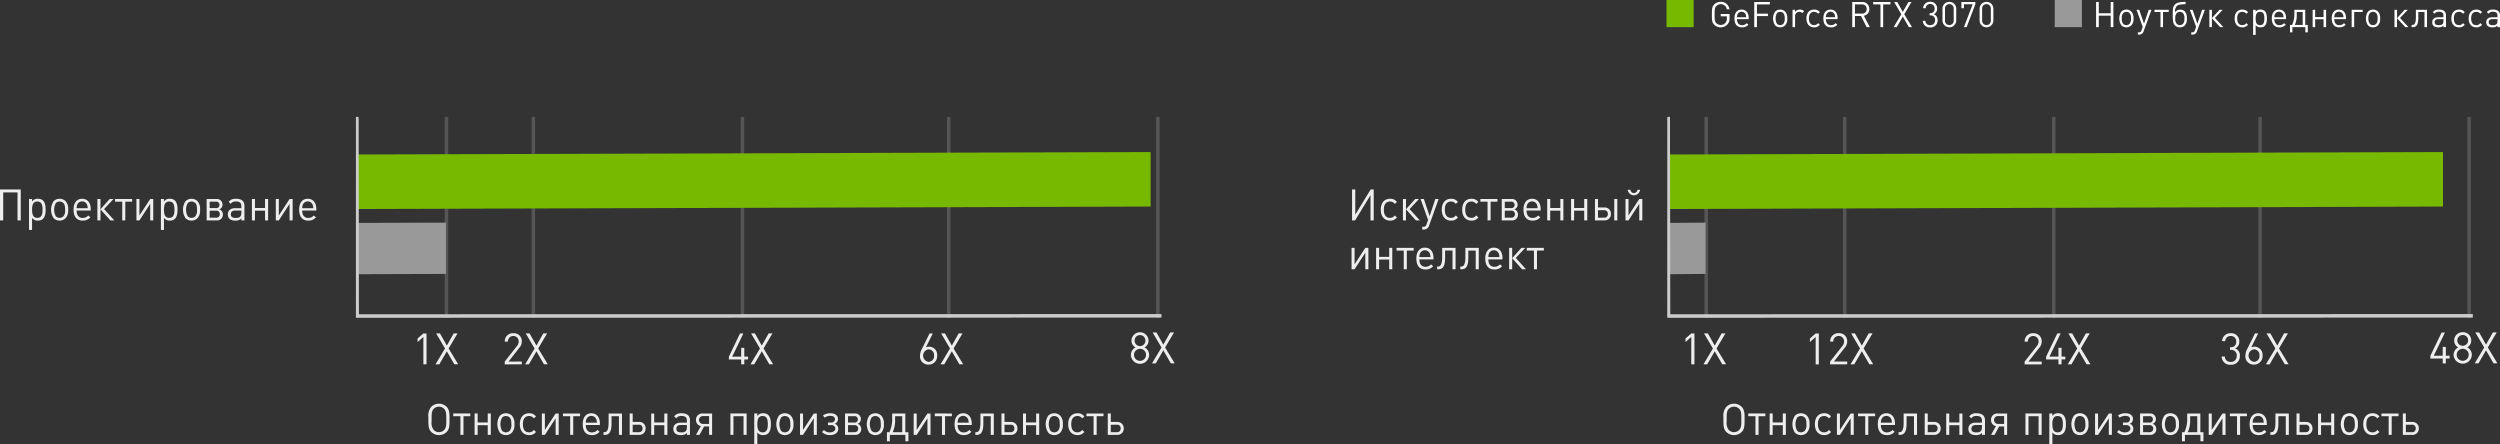 <svg id="Группа_3" data-name="Группа 3" xmlns="http://www.w3.org/2000/svg" width="1841.624" height="327.38" viewBox="0 0 920.812 163.69">
  <rect x="0" y="0" width="920.812" height="163.69" fill="#333333" stroke="none"/>
  <defs>
    <style>
      .cls-1 {
        fill: #747474;
        opacity: 0.53;
      }

      .cls-1, .cls-2, .cls-3, .cls-4, .cls-5, .cls-6 {
        fill-rule: evenodd;
      }

      .cls-2 {
        fill: #eee;
      }

      .cls-3, .cls-7 {
        fill: #76b900;
      }

      .cls-4, .cls-8 {
        fill: #999;
      }

      .cls-5 {
        fill: #ccc;
      }

      .cls-6 {
        fill: #fff;
      }
    </style>
  </defs>
  <g id="chart_Eng" data-name="chart Eng">
    <path id="VR" class="cls-1" d="M425.986,2577.06h1.3v74h-1.3v-74Z" transform="translate(-230.188 -2534)"/>
    <path id="VR_copy_8" data-name="VR copy 8" class="cls-1" d="M502.986,2577.06h1.3v74h-1.3v-74Z" transform="translate(-230.188 -2534)"/>
    <path id="VR_copy_9" data-name="VR copy 9" class="cls-1" d="M578.986,2577.06h1.3v74h-1.3v-74Z" transform="translate(-230.188 -2534)"/>
    <path id="VR_copy_10" data-name="VR copy 10" class="cls-1" d="M655.986,2577.06h1.3v74h-1.3v-74Z" transform="translate(-230.188 -2534)"/>
    <path id="VR_copy_11" data-name="VR copy 11" class="cls-1" d="M393.986,2577.06h1.3v74h-1.3v-74Z" transform="translate(-230.188 -2534)"/>
    <path id="_4x" data-name="4x" class="cls-2" d="M505.719,2666.39v-1.04h-1.393v-3.23l-1.137.01v3.23h-3.314l4.115-8.54h-1.233l-4.115,8.55v1.04l4.547-.02v1.81h1.137v-1.81h1.393Zm9.227,1.78-3.523-5.82,3.283-5.56H513.3l-2.53,4.5-2.53-4.48h-1.409l3.266,5.54-3.49,5.84h1.377l2.786-4.79,2.77,4.77h1.409Z" transform="translate(-230.188 -2534)"/>
    <path id="_6x" data-name="6x" class="cls-2" d="M575.367,2664.92a2.955,2.955,0,0,0-2.962-3.22,2.871,2.871,0,0,0-1.2.24l2.546-5.12h-1.185l-2.8,5.65a5.63,5.63,0,0,0-.721,2.56,3.021,3.021,0,0,0,3.17,3.27A3.124,3.124,0,0,0,575.367,2664.92Zm-1.153.05a2.057,2.057,0,0,1-2.018,2.31,2.328,2.328,0,0,1,0-4.61A2.057,2.057,0,0,1,574.214,2664.97Zm10.732,3.2-3.523-5.82,3.283-5.56H583.3l-2.53,4.5-2.53-4.48h-1.409l3.266,5.54-3.49,5.84h1.377l2.786-4.79,2.77,4.77h1.409Z" transform="translate(-230.188 -2534)"/>
    <path id="_2x" data-name="2x" class="cls-2" d="M422.383,2668.19v-1.02l-4.9.01,3.987-5.09a3.4,3.4,0,0,0,.913-2.3,2.911,2.911,0,0,0-3.139-3.06,2.964,2.964,0,0,0-3.138,3.09h1.153a1.987,1.987,0,1,1,3.971-.03,2.606,2.606,0,0,1-.641,1.68l-4.5,5.72v1.02Zm9.563-.02-3.523-5.82,3.283-5.56H430.3l-2.53,4.5-2.53-4.48h-1.409l3.266,5.54-3.49,5.84h1.377l2.786-4.79,2.77,4.77h1.409Z" transform="translate(-230.188 -2534)"/>
    <path id="_1x" data-name="1x" class="cls-2" d="M387.285,2668.2v-11.38h-1.153L384,2658.67v1.31l2.129-1.88v10.1h1.153Zm11.661-.03-3.523-5.82,3.283-5.56H397.3l-2.53,4.5-2.53-4.48h-1.409l3.266,5.54-3.49,5.84h1.377l2.786-4.79,2.77,4.77h1.409Z" transform="translate(-230.188 -2534)"/>
    <path id="_8x" data-name="8x" class="cls-2" d="M653.447,2664.71a3.078,3.078,0,0,0-1.7-2.76,2.764,2.764,0,0,0,1.473-2.53,3.14,3.14,0,0,0-6.277.02,2.774,2.774,0,0,0,1.489,2.52,3.121,3.121,0,0,0-1.713,2.77A3.365,3.365,0,0,0,653.447,2664.71Zm-1.153-.01a2.21,2.21,0,1,1-2.209-2.21A2.161,2.161,0,0,1,652.294,2664.7Zm-0.224-5.26a1.986,1.986,0,1,1-3.971.01A1.986,1.986,0,1,1,652.07,2659.44Zm10.78,8.38-3.523-5.82,3.283-5.56-1.409.01-2.53,4.49-2.53-4.48h-1.409L658,2662l-3.49,5.84h1.377l2.786-4.79,2.77,4.78Z" transform="translate(-230.188 -2534)"/>
    <path id="Rectangle_1_copy_5" data-name="Rectangle 1 copy 5" class="cls-3" d="M362,2590.9l292-.9v20.08l-292,.91V2590.9Z" transform="translate(-230.188 -2534)"/>
    <path id="Rectangle_1_copy_4" data-name="Rectangle 1 copy 4" class="cls-4" d="M361.984,2616.1l32.459-.1v18.89l-32.459.11v-18.9Z" transform="translate(-230.188 -2534)"/>
    <path id="Chart_Outline" data-name="Chart Outline" class="cls-5" d="M361.285,2577.06l1-.01,0.109,74h-1.118Zm1.108,73.99v-1.3l295.6-.07v1.3Z" transform="translate(-230.188 -2534)"/>
    <path id="Относительная_производительность_" data-name="Относительная производительность " class="cls-2" d="M395.758,2687.69c0-1.39-.078-2.83-1.048-3.82a4.027,4.027,0,0,0-5.7,0,5.089,5.089,0,0,0-1.048,3.73v0.88c0,2.27.031,3.56,1.048,4.6a4.027,4.027,0,0,0,5.7,0c1.017-1.04,1.048-2.33,1.048-4.6v-0.79Zm-1.189,1.35c0,1.31-.016,2.54-0.782,3.32a2.67,2.67,0,0,1-3.85,0,4.239,4.239,0,0,1-.782-3.08v-1.14c0-1.57,0-2.75.782-3.55a2.692,2.692,0,0,1,3.85,0c0.735,0.75.782,1.94,0.782,3.28v1.17Zm8.847-1.75v-0.99h-6.291v0.99h2.645v6.88H400.9v-6.88h2.52Zm7.545,6.88v-7.87h-1.126v3.31h-3.724v-3.31H405v7.87h1.111v-3.57h3.724v3.57h1.126Zm8.706-3.98a4.132,4.132,0,0,0-.939-3.09,3.18,3.18,0,0,0-4.413,0,5.7,5.7,0,0,0,0,6.27,3.18,3.18,0,0,0,4.413,0A4.226,4.226,0,0,0,419.667,2690.19Zm-1.127.09a3.239,3.239,0,0,1-.61,2.38,1.923,1.923,0,0,1-1.409.58,1.884,1.884,0,0,1-1.392-.58,5.029,5.029,0,0,1,0-4.86,2.005,2.005,0,0,1,2.8,0C418.383,2688.27,418.54,2688.94,418.54,2690.28Zm9.065,2.82-0.767-.75a2.668,2.668,0,0,1-.908.73,2.026,2.026,0,0,1-.845.16c-1.518,0-2.3-1.02-2.3-3.01s0.8-3,2.316-3a1.954,1.954,0,0,1,.861.18,2.348,2.348,0,0,1,.876.7l0.767-.74a3.409,3.409,0,0,0-1.19-.92,3.25,3.25,0,0,0-1.3-.24c-2.16,0-3.459,1.52-3.459,4.02s1.3,4.03,3.459,4.03a3.25,3.25,0,0,0,1.3-.24A3.409,3.409,0,0,0,427.605,2693.1Zm8.36,1.07v-7.87h-1.127l-3.959,6.06v-6.06h-1.111v7.87h1.111l3.959-6.09v6.09h1.127Zm7.875-6.88v-0.99h-6.29v0.99h2.644v6.88h1.127v-6.88h2.519Zm7.312,3.25v-0.53c0-2.35-1.2-3.8-3.161-3.8s-3.161,1.5-3.161,3.98c0,2.67,1.173,4.07,3.4,4.07a3.791,3.791,0,0,0,1.487-.27,3.493,3.493,0,0,0,1.3-.94l-0.767-.69a2.619,2.619,0,0,1-.97.7,2.556,2.556,0,0,1-.986.2,2.034,2.034,0,0,1-2.1-1.3,3.813,3.813,0,0,1-.235-1.42h5.2Zm-1.127-.86h-4.069a3.2,3.2,0,0,1,.235-1.32,1.96,1.96,0,0,1,3.693.28A3.283,3.283,0,0,1,450.025,2689.68Zm9.252,4.49v-7.87h-4.929v3.38c0,3.27-.939,3.5-1.627,3.5H452.47v0.99h0.517c1.408,0,2.441-.87,2.441-4.16v-2.72h2.723v6.88h1.126Zm8.705-2.37a2.268,2.268,0,0,0-2.441-2.38h-2.316v-3.12h-1.111v7.87h3.427A2.271,2.271,0,0,0,467.982,2691.8Zm-1.127,0a1.272,1.272,0,0,1-1.439,1.38h-2.191v-2.75h2.191A1.265,1.265,0,0,1,466.855,2691.8Zm9.143,2.37v-7.87h-1.126v3.31h-3.725v-3.31h-1.111v7.87h1.111v-3.57h3.725v3.57H476Zm8.314,0v-5.34c0-1.74-1.048-2.62-3.114-2.62a3.654,3.654,0,0,0-1.721.32,2.746,2.746,0,0,0-.97.84l0.766,0.72a1.77,1.77,0,0,1,.7-0.65,2.539,2.539,0,0,1,1.189-.24c1.408,0,2.018.53,2.018,1.72v0.76h-2.316c-1.658,0-2.66.84-2.66,2.27,0,1.5.955,2.31,2.739,2.31a3.275,3.275,0,0,0,1.361-.2,2.616,2.616,0,0,0,.876-0.64v0.75h1.127Zm-1.127-2.78c0,1.34-.579,1.88-2.018,1.88-1.3,0-1.862-.4-1.862-1.34s0.579-1.39,1.721-1.39h2.159v0.85Zm8.173-1.25h-2.175a1.448,1.448,0,1,1,0-2.89h2.175v2.89Zm-3.521,4.03,1.674-3.09h1.847v3.09h1.111v-7.87h-3.5a2.262,2.262,0,0,0-2.426,2.35,2.209,2.209,0,0,0,1.8,2.29l-1.8,3.23h1.3Zm17.344,0v-7.87H499.22v7.87h1.111v-6.88h3.724v6.88h1.126Zm8.94-3.92c0-2.78-.892-4.04-2.879-4.04a2.75,2.75,0,0,0-1.236.25,2.693,2.693,0,0,0-.876.77v-0.93H508v11.38h1.127v-4.44a2.436,2.436,0,0,0,.891.77,2.848,2.848,0,0,0,1.237.25C513.214,2694.26,514.121,2692.98,514.121,2690.25Zm-1.126,0c0,2.1-.579,2.99-1.925,2.99s-1.94-.89-1.94-3.01c0-2.09.579-3,1.924-3C512.431,2687.23,513,2688.11,513,2690.25Zm9.424-.06a4.128,4.128,0,0,0-.939-3.09,3.179,3.179,0,0,0-4.412,0,5.7,5.7,0,0,0,0,6.27,3.179,3.179,0,0,0,4.412,0A4.226,4.226,0,0,0,522.419,2690.19Zm-1.126.09a3.234,3.234,0,0,1-.611,2.38,1.919,1.919,0,0,1-1.408.58,1.887,1.887,0,0,1-1.393-.58,5.029,5.029,0,0,1,0-4.86,2.005,2.005,0,0,1,2.8,0C521.136,2688.27,521.293,2688.94,521.293,2690.28Zm9.753,3.89v-7.87h-1.127l-3.959,6.06v-6.06h-1.111v7.87h1.111l3.959-6.09v6.09h1.127Zm7.907-2.22a1.892,1.892,0,0,0-1.346-1.86,1.821,1.821,0,0,0,1.221-1.76c0-1.37-1.2-2.12-2.723-2.12a4.509,4.509,0,0,0-2.817.84l0.642,0.77a3.4,3.4,0,0,1,2.066-.65c1.048,0,1.736.4,1.736,1.19a1.265,1.265,0,0,1-1.439,1.27h-1.142v0.96h1.126a1.338,1.338,0,0,1,1.581,1.31c0,0.86-1.017,1.36-1.941,1.36a2.909,2.909,0,0,1-2.253-.88l-0.7.75a4.1,4.1,0,0,0,3.082,1.12C537.592,2694.25,538.953,2693.37,538.953,2691.95Zm8.438,0.04a1.922,1.922,0,0,0-1.345-1.9,1.733,1.733,0,0,0,1.22-1.73A2.049,2.049,0,0,0,545,2686.3h-3.568v7.87h3.662A2.067,2.067,0,0,0,547.391,2691.99Zm-1.236-3.53a1.152,1.152,0,0,1-1.361,1.18H542.54v-2.35h2.254A1.153,1.153,0,0,1,546.155,2688.46Zm0.125,3.42a1.253,1.253,0,0,1-1.392,1.3H542.54v-2.59h2.348A1.246,1.246,0,0,1,546.28,2691.88Zm9.456-1.69a4.132,4.132,0,0,0-.939-3.09,3.18,3.18,0,0,0-4.413,0,5.708,5.708,0,0,0,0,6.27,3.18,3.18,0,0,0,4.413,0A4.226,4.226,0,0,0,555.736,2690.19Zm-1.127.09a3.239,3.239,0,0,1-.61,2.38,1.919,1.919,0,0,1-1.408.58,1.885,1.885,0,0,1-1.393-.58,5.029,5.029,0,0,1,0-4.86,2.005,2.005,0,0,1,2.8,0C554.453,2688.27,554.609,2688.94,554.609,2690.28Zm10.16,6.24v-3.34h-1.142v-6.88h-4.835v1.5a11.367,11.367,0,0,1-1.017,5.38h-0.908v3.34h1.08v-2.35h5.727v2.35h1.1Zm-2.268-3.34H559a10.211,10.211,0,0,0,.877-4.4v-1.49H562.5v5.89Zm10.41,0.99v-7.87h-1.126l-3.959,6.06v-6.06h-1.111v7.87h1.111l3.959-6.09v6.09h1.126Zm7.876-6.88v-0.99H574.5v0.99h2.644v6.88h1.127v-6.88h2.519Zm7.311,3.25v-0.53c0-2.35-1.2-3.8-3.161-3.8s-3.161,1.5-3.161,3.98c0,2.67,1.174,4.07,3.4,4.07a3.786,3.786,0,0,0,1.486-.27,3.477,3.477,0,0,0,1.3-.94l-0.767-.69a2.6,2.6,0,0,1-.97.7,2.552,2.552,0,0,1-.986.2,2.032,2.032,0,0,1-2.1-1.3,3.772,3.772,0,0,1-.235-1.42H588.1Zm-1.127-.86H582.9a3.164,3.164,0,0,1,.235-1.32,1.96,1.96,0,0,1,3.693.28A3.322,3.322,0,0,1,586.971,2689.68Zm9.253,4.49v-7.87h-4.929v3.38c0,3.27-.939,3.5-1.628,3.5h-0.25v0.99h0.516c1.409,0,2.441-.87,2.441-4.16v-2.72H595.1v6.88h1.127Zm8.7-2.37a2.268,2.268,0,0,0-2.441-2.38h-2.316v-3.12h-1.111v7.87h3.427A2.271,2.271,0,0,0,604.929,2691.8Zm-1.127,0a1.272,1.272,0,0,1-1.44,1.38h-2.19v-2.75h2.19A1.265,1.265,0,0,1,603.8,2691.8Zm9.143,2.37v-7.87h-1.127v3.31h-3.724v-3.31h-1.111v7.87h1.111v-3.57h3.724v3.57h1.127Zm8.7-3.98a4.132,4.132,0,0,0-.939-3.09,3.18,3.18,0,0,0-4.413,0,5.7,5.7,0,0,0,0,6.27,3.18,3.18,0,0,0,4.413,0A4.226,4.226,0,0,0,621.65,2690.19Zm-1.127.09a3.239,3.239,0,0,1-.61,2.38,1.921,1.921,0,0,1-1.408.58,1.885,1.885,0,0,1-1.393-.58,5.029,5.029,0,0,1,0-4.86,2.005,2.005,0,0,1,2.8,0C620.367,2688.27,620.523,2688.94,620.523,2690.28Zm9.065,2.82-0.767-.75a2.668,2.668,0,0,1-.908.73,2.025,2.025,0,0,1-.844.16c-1.518,0-2.3-1.02-2.3-3.01s0.8-3,2.316-3a1.954,1.954,0,0,1,.861.18,2.348,2.348,0,0,1,.876.7l0.767-.74a3.416,3.416,0,0,0-1.189-.92,3.255,3.255,0,0,0-1.3-.24c-2.16,0-3.458,1.52-3.458,4.02s1.3,4.03,3.458,4.03a3.255,3.255,0,0,0,1.3-.24A3.416,3.416,0,0,0,629.588,2693.1Zm7.045-5.81v-0.99h-6.29v0.99h2.644v6.88h1.127v-6.88h2.519Zm7.452,4.51a2.268,2.268,0,0,0-2.441-2.38h-2.316v-3.12h-1.111v7.87h3.427A2.271,2.271,0,0,0,644.085,2691.8Zm-1.126,0a1.272,1.272,0,0,1-1.44,1.38h-2.191v-2.75h2.191A1.265,1.265,0,0,1,642.959,2691.8Z" transform="translate(-230.188 -2534)"/>
    <path id="Проектирование_" data-name="Проектирование  " class="cls-2" d="M237.833,2615.17v-11.38h-7.651v11.38h1.189v-10.3h5.273v10.3h1.189Zm9.16-3.92c0-2.78-.892-4.04-2.879-4.04a2.75,2.75,0,0,0-1.236.25,2.7,2.7,0,0,0-.876.77v-0.93h-1.127v11.38H242v-4.44a2.43,2.43,0,0,0,.892.77,2.843,2.843,0,0,0,1.236.25C246.086,2615.26,246.993,2613.98,246.993,2611.25Zm-1.126,0c0,2.1-.579,2.99-1.925,2.99-1.361,0-1.94-.89-1.94-3.01,0-2.09.579-3,1.924-3C245.3,2608.23,245.867,2609.11,245.867,2611.25Zm9.424-.06a4.132,4.132,0,0,0-.938-3.09,3.18,3.18,0,0,0-4.413,0,5.7,5.7,0,0,0,0,6.27,3.18,3.18,0,0,0,4.413,0A4.23,4.23,0,0,0,255.291,2611.19Zm-1.126.09a3.239,3.239,0,0,1-.61,2.38,1.923,1.923,0,0,1-1.409.58,1.884,1.884,0,0,1-1.392-.58,5.029,5.029,0,0,1,0-4.86,2.005,2.005,0,0,1,2.8,0C254.008,2609.27,254.165,2609.94,254.165,2611.28Zm9.44,0.26v-0.53c0-2.35-1.205-3.8-3.161-3.8s-3.161,1.5-3.161,3.98c0,2.67,1.174,4.07,3.4,4.07a3.786,3.786,0,0,0,1.486-.27,3.477,3.477,0,0,0,1.3-.94l-0.766-.69a2.613,2.613,0,0,1-.971.7,2.551,2.551,0,0,1-.985.2,2.033,2.033,0,0,1-2.1-1.3,3.772,3.772,0,0,1-.235-1.42h5.195Zm-1.127-.86H258.41a3.164,3.164,0,0,1,.235-1.32,1.96,1.96,0,0,1,3.693.28A3.322,3.322,0,0,1,262.478,2610.68Zm4.715,4.49v-4.06l3.646,4.06h1.455l-3.771-4.16,3.458-3.71h-1.392l-3.4,3.78v-3.78h-1.127v7.87h1.127Zm11.662-6.88v-0.99h-6.291v0.99h2.645v6.88h1.126v-6.88h2.52Zm7.78,6.88v-7.87h-1.126l-3.959,6.06v-6.06h-1.111v7.87h1.111l3.959-6.09v6.09h1.126Zm8.94-3.92c0-2.78-.892-4.04-2.879-4.04a2.75,2.75,0,0,0-1.236.25,2.7,2.7,0,0,0-.877.77v-0.93h-1.126v11.38h1.126v-4.44a2.446,2.446,0,0,0,.892.77,2.848,2.848,0,0,0,1.237.25C294.668,2615.26,295.575,2613.98,295.575,2611.25Zm-1.126,0c0,2.1-.579,2.99-1.925,2.99-1.362,0-1.941-.89-1.941-3.01,0-2.09.579-3,1.925-3C293.885,2608.23,294.449,2609.11,294.449,2611.25Zm9.424-.06a4.128,4.128,0,0,0-.939-3.09,3.179,3.179,0,0,0-4.412,0,5.7,5.7,0,0,0,0,6.27,3.179,3.179,0,0,0,4.412,0A4.226,4.226,0,0,0,303.873,2611.19Zm-1.126.09a3.238,3.238,0,0,1-.611,2.38,1.919,1.919,0,0,1-1.408.58,1.887,1.887,0,0,1-1.393-.58,5.029,5.029,0,0,1,0-4.86,2.005,2.005,0,0,1,2.8,0C302.59,2609.27,302.747,2609.94,302.747,2611.28Zm9.518,1.71a1.922,1.922,0,0,0-1.346-1.9,1.733,1.733,0,0,0,1.221-1.73,2.05,2.05,0,0,0-2.269-2.06H306.3v7.87h3.662A2.068,2.068,0,0,0,312.265,2612.99Zm-1.236-3.53a1.153,1.153,0,0,1-1.361,1.18h-2.254v-2.35h2.254A1.153,1.153,0,0,1,311.029,2609.46Zm0.125,3.42a1.253,1.253,0,0,1-1.393,1.3h-2.347v-2.59h2.347A1.246,1.246,0,0,1,311.154,2612.88Zm9.065,2.29v-5.34c0-1.74-1.049-2.62-3.114-2.62a3.659,3.659,0,0,0-1.722.32,2.763,2.763,0,0,0-.97.84l0.767,0.72a1.769,1.769,0,0,1,.7-0.65,2.545,2.545,0,0,1,1.189-.24c1.409,0,2.019.53,2.019,1.72v0.76h-2.316c-1.659,0-2.66.84-2.66,2.27,0,1.5.954,2.31,2.738,2.31a3.277,3.277,0,0,0,1.362-.2,2.626,2.626,0,0,0,.876-0.64v0.75h1.127Zm-1.127-2.78c0,1.34-.579,1.88-2.019,1.88-1.3,0-1.862-.4-1.862-1.34s0.579-1.39,1.722-1.39h2.159v0.85Zm9.847,2.78v-7.87h-1.127v3.31h-3.724v-3.31h-1.111v7.87h1.111v-3.57h3.724v3.57h1.127Zm9.034,0v-7.87h-1.127l-3.959,6.06v-6.06h-1.111v7.87h1.111l3.959-6.09v6.09h1.127Zm8.72-3.63v-0.53c0-2.35-1.2-3.8-3.161-3.8s-3.16,1.5-3.16,3.98c0,2.67,1.173,4.07,3.395,4.07a3.8,3.8,0,0,0,1.487-.27,3.483,3.483,0,0,0,1.3-.94l-0.766-.69a2.619,2.619,0,0,1-.97.7,2.556,2.556,0,0,1-.986.2,2.033,2.033,0,0,1-2.1-1.3,3.772,3.772,0,0,1-.235-1.42h5.195Zm-1.126-.86H341.5a3.164,3.164,0,0,1,.235-1.32,1.96,1.96,0,0,1,3.693.28A3.313,3.313,0,0,1,345.567,2610.68Z" transform="translate(-230.188 -2534)"/>
    <g id="LEGEND">
      <path id="GeForce_RTX_3070_" data-name="GeForce RTX 3070 " class="cls-6" d="M867.23,2540.62v-1.47h-3.263v0.87h2.275v0.7a2.417,2.417,0,0,1-.52,1.68,2.253,2.253,0,0,1-1.755.79,2.212,2.212,0,0,1-1.6-.65c-0.585-.59-0.65-1.23-0.65-3.17s0.065-2.56.65-3.16a2.262,2.262,0,0,1,1.6-.66,2.22,2.22,0,0,1,2.249,1.88H867.2a3.151,3.151,0,0,0-3.237-2.76,3.252,3.252,0,0,0-2.366.96c-0.871.87-.871,1.78-0.871,3.74s0,2.87.871,3.75a3.391,3.391,0,0,0,4.836-.11A3.186,3.186,0,0,0,867.23,2540.62Zm7.048,0.43v-0.43c0-1.9-.975-3.09-2.626-3.09-1.625,0-2.626,1.2-2.626,3.27,0,2.26,1.105,3.28,2.8,3.28a2.931,2.931,0,0,0,2.34-.99l-0.637-.56a2.093,2.093,0,0,1-1.677.73c-1.222,0-1.885-.81-1.885-2.21h4.316Zm-0.936-.7h-3.38a2.709,2.709,0,0,1,.2-1.07,1.644,1.644,0,0,1,2.99,0A2.709,2.709,0,0,1,873.342,2540.35Zm8.726-4.72v-0.89h-5.746V2544h0.988v-4.08h4.056v-0.89H877.31v-3.4h4.758Zm6.406,5.17a3.445,3.445,0,0,0-.78-2.55,2.693,2.693,0,0,0-3.666,0,4.558,4.558,0,0,0,0,5.1,2.666,2.666,0,0,0,3.666,0A3.432,3.432,0,0,0,888.474,2540.8Zm-0.936,0a2.793,2.793,0,0,1-.507,1.98,1.637,1.637,0,0,1-1.17.47,1.607,1.607,0,0,1-1.157-.47,4.011,4.011,0,0,1,0-3.95,1.607,1.607,0,0,1,1.157-.47,1.637,1.637,0,0,1,1.17.47A2.767,2.767,0,0,1,887.538,2540.8Zm7.15-2.68a1.981,1.981,0,0,0-1.534-.59,2.151,2.151,0,0,0-1.794.85v-0.78h-0.936v6.4h0.936v-3.93a1.56,1.56,0,0,1,1.534-1.71,1.314,1.314,0,0,1,1.105.47Zm5.79,5.01-0.637-.61a1.78,1.78,0,0,1-1.469.73,1.737,1.737,0,0,1-1.482-.73,2.758,2.758,0,0,1-.416-1.72,2.725,2.725,0,0,1,.416-1.71,1.713,1.713,0,0,1,1.482-.73,1.759,1.759,0,0,1,1.469.71l0.637-.6a2.538,2.538,0,0,0-2.106-.94c-1.612,0-2.834,1.09-2.834,3.27s1.222,3.28,2.834,3.28A2.547,2.547,0,0,0,900.478,2543.13Zm6.552-2.08v-0.43c0-1.9-.975-3.09-2.626-3.09-1.625,0-2.626,1.2-2.626,3.27,0,2.26,1.105,3.28,2.795,3.28a2.931,2.931,0,0,0,2.34-.99l-0.637-.56a2.093,2.093,0,0,1-1.677.73c-1.222,0-1.885-.81-1.885-2.21h4.316Zm-0.936-.7h-3.38a2.709,2.709,0,0,1,.195-1.07,1.644,1.644,0,0,1,2.99,0A2.709,2.709,0,0,1,906.094,2540.35Zm12.8,3.65-2.2-4.2a2.4,2.4,0,0,0,2.015-2.48,2.508,2.508,0,0,0-2.743-2.58h-3.549V2544h0.988v-4.11h2.223l2.106,4.11H918.9Zm-1.17-6.67a1.629,1.629,0,0,1-1.846,1.69h-2.47v-3.39h2.47A1.637,1.637,0,0,1,917.729,2537.33Zm8.757-1.7v-0.89h-6.344v0.89h2.678V2544h0.988v-8.37h2.678Zm7.95,8.37-2.86-4.75,2.665-4.51H933.1l-2.054,3.66-2.054-3.66h-1.144l2.652,4.51-2.834,4.75h1.118l2.262-3.89,2.249,3.89h1.144Zm9.412-2.52a2.164,2.164,0,0,0-1.417-2.26,2.082,2.082,0,0,0,1.248-2.06,2.4,2.4,0,0,0-2.548-2.51,2.466,2.466,0,0,0-2.6,2.38h0.936a1.572,1.572,0,0,1,1.664-1.55,1.552,1.552,0,0,1,1.612,1.69,1.492,1.492,0,0,1-1.651,1.68H940.9v0.82h0.195a1.61,1.61,0,0,1,1.82,1.79,1.7,1.7,0,0,1-1.781,1.8,1.637,1.637,0,0,1-1.781-1.61h-0.936a2.46,2.46,0,0,0,2.717,2.44A2.509,2.509,0,0,0,943.848,2541.48Zm6.877,0.05v-4.32a2.535,2.535,0,1,0-5.07,0v4.32A2.535,2.535,0,1,0,950.725,2541.53Zm-0.936-.05a1.607,1.607,0,1,1-3.2,0v-4.21a1.607,1.607,0,1,1,3.2,0v4.21Zm7.969-5.9v-0.84h-5.135v2.29h0.923v-1.45h3.224l-3.211,8.42h0.988Zm6.643,5.95v-4.32a2.535,2.535,0,1,0-5.07,0v4.32A2.535,2.535,0,1,0,964.4,2541.53Zm-0.936-.05a1.607,1.607,0,1,1-3.2,0v-4.21a1.607,1.607,0,1,1,3.2,0v4.21Z" transform="translate(-230.188 -2534)"/>
      <rect class="cls-7" x="613.812" width="10" height="10"/>
      <path id="Ноутбук_среднего_класса_" data-name="Ноутбук среднего класса " class="cls-6" d="M1008.6,2544v-9.26h-0.99v4.15h-4.39v-4.15h-0.99V2544h0.99v-4.23h4.39V2544h0.99Zm7.4-3.24a3.346,3.346,0,0,0-.78-2.51,2.7,2.7,0,0,0-3.67,0,4.558,4.558,0,0,0,0,5.1,2.671,2.671,0,0,0,3.67,0A3.368,3.368,0,0,0,1016,2540.76Zm-0.94.08a2.647,2.647,0,0,1-.5,1.94,1.637,1.637,0,0,1-1.18.47,1.567,1.567,0,0,1-1.15-.47,2.63,2.63,0,0,1-.52-1.98,2.574,2.574,0,0,1,.52-1.97,1.584,1.584,0,0,1,1.15-.47,1.637,1.637,0,0,1,1.18.47A2.663,2.663,0,0,1,1015.06,2540.84Zm7.58-3.24h-1.02l-1.74,5.14-1.76-5.14h-1.01l2.3,6.27-0.45,1.25a0.93,0.93,0,0,1-1.06.79h-0.28v0.83h0.4a1.625,1.625,0,0,0,1.7-1.19Zm6.34,0.81v-0.81h-5.23v0.81h2.2V2544h0.94v-5.59h2.09Zm4.12,4.84a1.607,1.607,0,0,1-1.16-.47,2.606,2.606,0,0,1-.55-1.95,2.806,2.806,0,0,1,.54-1.98,1.618,1.618,0,0,1,2.32,0,2.756,2.756,0,0,1,.5,2,2.676,2.676,0,0,1-.51,1.93A1.594,1.594,0,0,1,1033.1,2543.25Zm0,0.83a2.5,2.5,0,0,0,1.79-.7,3.368,3.368,0,0,0,.78-2.59,3.588,3.588,0,0,0-.83-2.65,2.261,2.261,0,0,0-1.6-.58,2.192,2.192,0,0,0-1.92.95,2.836,2.836,0,0,1,.71-2.35c0.74-.64,2.3-0.53,3.16-0.64v-0.84c-1.29.09-2.89,0-3.82,0.9-0.81.75-.9,1.44-0.9,3.96a11.347,11.347,0,0,0,.23,2.83A2.377,2.377,0,0,0,1033.1,2544.08Zm9.2-6.48h-1.02l-1.74,5.14-1.76-5.14h-1.01l2.3,6.27-0.45,1.25a0.93,0.93,0,0,1-1.06.79h-0.28v0.83h0.4a1.625,1.625,0,0,0,1.7-1.19Zm2.59,6.4v-3.3l3.03,3.3h1.21l-3.14-3.38,2.88-3.02h-1.16l-2.82,3.07v-3.07h-0.94v6.4h0.94Zm13.31-.87-0.64-.61a2.236,2.236,0,0,1-.75.6,1.714,1.714,0,0,1-.7.13c-1.26,0-1.91-.84-1.91-2.45s0.66-2.44,1.92-2.44a1.812,1.812,0,0,1,.72.14,2,2,0,0,1,.72.57l0.64-.6a2.916,2.916,0,0,0-.99-0.75,2.743,2.743,0,0,0-1.08-.19c-1.79,0-2.87,1.23-2.87,3.27s1.08,3.28,2.87,3.28a2.739,2.739,0,0,0,1.08-.2A2.789,2.789,0,0,0,1058.2,2543.13Zm6.95-2.32c0-2.26-.74-3.28-2.39-3.28a1.957,1.957,0,0,0-1.76.83v-0.76h-0.93v9.26H1061v-3.61a2.052,2.052,0,0,0,.74.62,2.4,2.4,0,0,0,1.03.21C1064.4,2544.08,1065.15,2543.04,1065.15,2540.81Zm-0.94,0c0,1.71-.48,2.44-1.59,2.44-1.14,0-1.62-.73-1.62-2.45,0-1.7.48-2.44,1.6-2.44C1063.75,2538.36,1064.21,2539.07,1064.21,2540.81Zm7.99,0.24v-0.43c0-1.91-1-3.09-2.62-3.09s-2.63,1.22-2.63,3.23c0,2.17.98,3.32,2.82,3.32a3.349,3.349,0,0,0,1.24-.22,3.074,3.074,0,0,0,1.08-.77l-0.64-.56a2.119,2.119,0,0,1-.81.57,2.3,2.3,0,0,1-.82.16,1.692,1.692,0,0,1-1.74-1.05,3.017,3.017,0,0,1-.19-1.16h4.31Zm-0.93-.7h-3.38a2.424,2.424,0,0,1,.19-1.07,1.642,1.642,0,0,1,3.07.22A2.742,2.742,0,0,1,1071.27,2540.35Zm8.94,5.56v-2.72h-0.95v-5.59h-4.01v1.23a9.034,9.034,0,0,1-.85,4.36h-0.75v2.72h0.89V2544h4.76v1.91h0.91Zm-1.88-2.72h-2.92a8.014,8.014,0,0,0,.73-3.57v-1.21h2.19v4.78Zm8.62,0.81v-6.4h-0.94v2.69h-3.09v-2.69h-0.93v6.4h0.93v-2.9h3.09v2.9h0.94Zm7.33-2.95v-0.43c0-1.91-1-3.09-2.63-3.09s-2.63,1.22-2.63,3.23c0,2.17.98,3.32,2.83,3.32a3.332,3.332,0,0,0,1.23-.22,3.074,3.074,0,0,0,1.08-.77l-0.64-.56a2.175,2.175,0,0,1-.8.57,2.346,2.346,0,0,1-.82.16,1.684,1.684,0,0,1-1.74-1.05,3.189,3.189,0,0,1-.2-1.16h4.32Zm-0.94-.7h-3.38a2.548,2.548,0,0,1,.2-1.07,1.635,1.635,0,0,1,3.06.22A2.742,2.742,0,0,1,1093.34,2540.35Zm7.08-1.94v-0.81h-4.06v6.4h0.94v-5.59h3.12Zm6.42,2.35a3.306,3.306,0,0,0-.78-2.51,2.7,2.7,0,0,0-3.67,0,4.558,4.558,0,0,0,0,5.1,2.671,2.671,0,0,0,3.67,0A3.368,3.368,0,0,0,1106.84,2540.76Zm-0.94.08a2.647,2.647,0,0,1-.5,1.94,1.63,1.63,0,0,1-1.17.47,1.59,1.59,0,0,1-1.16-.47,2.63,2.63,0,0,1-.52-1.98,2.574,2.574,0,0,1,.52-1.97,1.607,1.607,0,0,1,1.16-.47,1.63,1.63,0,0,1,1.17.47A2.663,2.663,0,0,1,1105.9,2540.84Zm7.17,3.16v-3.3l3.03,3.3h1.2l-3.13-3.38,2.87-3.02h-1.15l-2.82,3.07v-3.07h-0.94v6.4h0.94Zm11.04,0v-6.4h-4.09v2.75c0,2.66-.78,2.84-1.36,2.84h-0.2V2544h0.42c1.17,0,2.03-.7,2.03-3.38v-2.21h2.27V2544h0.93Zm6.99,0v-4.34c0-1.42-.87-2.13-2.59-2.13a3.048,3.048,0,0,0-1.43.26,2.262,2.262,0,0,0-.81.68l0.64,0.59a1.464,1.464,0,0,1,.59-0.53,2.132,2.132,0,0,1,.98-0.2c1.17,0,1.68.43,1.68,1.41v0.61h-1.92c-1.38,0-2.21.69-2.21,1.84,0,1.22.79,1.89,2.27,1.89a2.742,2.742,0,0,0,1.13-.17,2.12,2.12,0,0,0,.73-0.52V2544h0.94Zm-0.94-2.26c0,1.09-.48,1.53-1.68,1.53-1.07,0-1.54-.32-1.54-1.09,0-.75.48-1.13,1.43-1.13h1.79v0.69Zm7.86,1.39-0.64-.61a2.236,2.236,0,0,1-.75.6,1.714,1.714,0,0,1-.7.13c-1.26,0-1.91-.84-1.91-2.45s0.66-2.44,1.92-2.44a1.812,1.812,0,0,1,.72.14,2,2,0,0,1,.72.57l0.64-.6a2.916,2.916,0,0,0-.99-0.75,2.743,2.743,0,0,0-1.08-.19c-1.79,0-2.87,1.23-2.87,3.27s1.08,3.28,2.87,3.28a2.739,2.739,0,0,0,1.08-.2A2.789,2.789,0,0,0,1138.02,2543.13Zm6.37,0-0.64-.61a2.352,2.352,0,0,1-.76.6,1.651,1.651,0,0,1-.7.13c-1.26,0-1.91-.84-1.91-2.45s0.66-2.44,1.93-2.44a1.763,1.763,0,0,1,.71.14,2.012,2.012,0,0,1,.73.57l0.64-.6a2.916,2.916,0,0,0-.99-0.75,2.777,2.777,0,0,0-1.08-.19c-1.8,0-2.87,1.23-2.87,3.27s1.07,3.28,2.87,3.28A2.538,2.538,0,0,0,1144.39,2543.13ZM1151,2544v-4.34c0-1.42-.87-2.13-2.58-2.13a3.048,3.048,0,0,0-1.43.26,2.182,2.182,0,0,0-.81.68l0.64,0.59a1.389,1.389,0,0,1,.58-0.53,2.147,2.147,0,0,1,.99-0.2c1.17,0,1.68.43,1.68,1.41v0.61h-1.93c-1.37,0-2.21.69-2.21,1.84,0,1.22.8,1.89,2.28,1.89a2.772,2.772,0,0,0,1.13-.17,2.12,2.12,0,0,0,.73-0.52V2544H1151Zm-0.93-2.26c0,1.09-.48,1.53-1.68,1.53-1.08,0-1.55-.32-1.55-1.09,0-.75.48-1.13,1.43-1.13h1.8v0.69Z" transform="translate(-230.188 -2534)"/>
      <rect id="Rectangle_651_copy_2" data-name="Rectangle 651 copy 2" class="cls-8" x="756.812" width="10" height="10"/>
    </g>
  </g>
  <g id="chart_AI" data-name="chart AI">
    <path id="VR-2" data-name="VR" class="cls-1" d="M908.986,2577.06h1.3v74h-1.3v-74Z" transform="translate(-230.188 -2534)"/>
    <path id="VR_copy_8-2" data-name="VR copy 8" class="cls-1" d="M985.986,2577.06h1.3v74h-1.3v-74Z" transform="translate(-230.188 -2534)"/>
    <path id="VR_copy_9-2" data-name="VR copy 9" class="cls-1" d="M1061.99,2577.06h1.29v74h-1.29v-74Z" transform="translate(-230.188 -2534)"/>
    <path id="VR_copy_10-2" data-name="VR copy 10" class="cls-1" d="M1138.99,2577.06h1.29v74h-1.29v-74Z" transform="translate(-230.188 -2534)"/>
    <path id="VR_copy_11-2" data-name="VR copy 11" class="cls-1" d="M857.986,2577.06h1.3v74h-1.3v-74Z" transform="translate(-230.188 -2534)"/>
    <path id="_24x" data-name="24x" class="cls-2" d="M982.2,2668.21v-1.03l-4.9.02,3.987-5.1a3.4,3.4,0,0,0,.913-2.3,2.911,2.911,0,0,0-3.139-3.06,2.964,2.964,0,0,0-3.138,3.09h1.153a1.987,1.987,0,1,1,3.971-.03,2.587,2.587,0,0,1-.641,1.68l-4.5,5.72v1.02Zm8.7-1.83v-1.04h-1.393v-3.23l-1.137.01v3.22l-3.314.01,4.115-8.54h-1.233l-4.115,8.55v1.04l4.547-.02v1.81h1.137v-1.81H990.9Zm9.23,1.78-3.526-5.83,3.283-5.55h-1.409l-2.53,4.5-2.53-4.48h-1.409l3.266,5.54-3.49,5.84h1.377l2.786-4.79,2.77,4.77h1.412Z" transform="translate(-230.188 -2534)"/>
    <path id="_36x" data-name="36x" class="cls-2" d="M1055.19,2665.11a2.666,2.666,0,0,0-1.75-2.78,2.557,2.557,0,0,0,1.54-2.53,2.95,2.95,0,0,0-3.14-3.08,3.04,3.04,0,0,0-3.2,2.94l1.15-.01a1.935,1.935,0,0,1,2.05-1.9,1.893,1.893,0,0,1,1.98,2.07,1.842,1.842,0,0,1-2.03,2.07h-0.24v1h0.24a1.978,1.978,0,0,1,2.24,2.2,2.088,2.088,0,0,1-2.19,2.21,1.991,1.991,0,0,1-2.19-1.97h-1.16a3.031,3.031,0,0,0,3.35,3A3.1,3.1,0,0,0,1055.19,2665.11Zm8.36-.2a3,3,0,0,0-4.17-2.98l2.55-5.12h-1.18l-2.81,5.65a5.607,5.607,0,0,0-.72,2.56,3.025,3.025,0,0,0,3.17,3.27A3.127,3.127,0,0,0,1063.55,2664.91Zm-1.16.05a2.055,2.055,0,0,1-2.01,2.31,2.328,2.328,0,0,1,0-4.61A2.053,2.053,0,0,1,1062.39,2664.96Zm10.74,3.2-3.53-5.83,3.29-5.55h-1.41l-2.53,4.5-2.53-4.48h-1.41l3.27,5.54-3.5,5.84h1.38l2.79-4.79,2.77,4.77h1.41Z" transform="translate(-230.188 -2534)"/>
    <path id="_12x" data-name="12x" class="cls-2" d="M900.1,2668.21v-11.38h-1.153l-2.129,1.85v1.31l2.129-1.88v10.1H900.1Zm10.46-.03v-1.02l-4.9.01,3.987-5.09a3.4,3.4,0,0,0,.913-2.3,2.911,2.911,0,0,0-3.139-3.06,2.964,2.964,0,0,0-3.138,3.09h1.153a1.987,1.987,0,1,1,3.971-.03,2.606,2.606,0,0,1-.641,1.68l-4.5,5.72v1.02Zm9.563-.02-3.523-5.83,3.283-5.55h-1.409l-2.53,4.5-2.53-4.48h-1.409l3.266,5.54-3.49,5.84h1.377l2.786-4.79,2.77,4.77h1.409Z" transform="translate(-230.188 -2534)"/>
    <path id="_1x-2" data-name="1x" class="cls-2" d="M854.285,2668.2v-11.38h-1.153L851,2658.67v1.31l2.129-1.88v10.1h1.153Zm11.661-.03-3.523-5.82,3.283-5.56H864.3l-2.53,4.5-2.53-4.48h-1.409l3.266,5.54-3.49,5.84h1.377l2.786-4.79,2.77,4.77h1.409Z" transform="translate(-230.188 -2534)"/>
    <path id="_48x" data-name="48x" class="cls-2" d="M1132.44,2666.05v-1.04l-1.39.01v-3.23h-1.14v3.23l-3.31.01,4.11-8.55-1.23.01-4.12,8.54v1.04l4.55-.01v1.8h1.14v-1.8Zm8.19-1.35a3.082,3.082,0,0,0-1.7-2.76,2.756,2.756,0,0,0,1.47-2.53,2.976,2.976,0,0,0-3.13-3.04,3.006,3.006,0,0,0-3.14,3.06,2.768,2.768,0,0,0,1.49,2.52,3.115,3.115,0,0,0-1.72,2.77A3.368,3.368,0,0,0,1140.63,2664.7Zm-1.15-.01a2.21,2.21,0,1,1-2.21-2.22A2.2,2.2,0,0,1,1139.48,2664.69Zm-0.23-5.26a1.986,1.986,0,1,1-1.98-2.04A1.933,1.933,0,0,1,1139.25,2659.43Zm10.78,8.38-3.52-5.82,3.28-5.56-1.41.01-2.53,4.49-2.53-4.48h-1.41l3.27,5.54-3.49,5.84h1.38l2.78-4.79,2.77,4.78Z" transform="translate(-230.188 -2534)"/>
    <path id="Rectangle_1_copy_5-2" data-name="Rectangle 1 copy 5" class="cls-3" d="M845,2590.9l285-.9v20.08l-285,.91V2590.9Z" transform="translate(-230.188 -2534)"/>
    <path id="Rectangle_1_copy_4-2" data-name="Rectangle 1 copy 4" class="cls-4" d="M844.993,2616.1l13.419-.1v18.89l-13.419.11v-18.9Z" transform="translate(-230.188 -2534)"/>
    <path id="Chart_Outline-2" data-name="Chart Outline" class="cls-5" d="M844.285,2577.06l1-.01,0.109,74h-1.118Zm1.108,73.99v-1.3l295.6-.07v1.3Z" transform="translate(-230.188 -2534)"/>
    <path id="Относительная_производительность_2" data-name="Относительная производительность " class="cls-2" d="M872.758,2687.69c0-1.39-.078-2.83-1.048-3.82a4.027,4.027,0,0,0-5.7,0,5.089,5.089,0,0,0-1.048,3.73v0.88c0,2.27.031,3.56,1.048,4.6a4.027,4.027,0,0,0,5.7,0c1.017-1.04,1.048-2.33,1.048-4.6v-0.79Zm-1.189,1.35c0,1.31-.016,2.54-0.782,3.32a2.67,2.67,0,0,1-3.85,0,4.239,4.239,0,0,1-.782-3.08v-1.14c0-1.57,0-2.75.782-3.55a2.692,2.692,0,0,1,3.85,0c0.735,0.75.782,1.94,0.782,3.28v1.17Zm8.847-1.75v-0.99h-6.291v0.99h2.645v6.88H877.9v-6.88h2.52Zm7.545,6.88v-7.87h-1.126v3.31h-3.724v-3.31H882v7.87h1.111v-3.57h3.724v3.57h1.126Zm8.706-3.98a4.132,4.132,0,0,0-.939-3.09,3.18,3.18,0,0,0-4.413,0,5.7,5.7,0,0,0,0,6.27,3.18,3.18,0,0,0,4.413,0A4.226,4.226,0,0,0,896.667,2690.19Zm-1.127.09a3.239,3.239,0,0,1-.61,2.38,1.923,1.923,0,0,1-1.409.58,1.884,1.884,0,0,1-1.392-.58,5.029,5.029,0,0,1,0-4.86,2.005,2.005,0,0,1,2.8,0C895.383,2688.27,895.54,2688.94,895.54,2690.28Zm9.065,2.82-0.767-.75a2.668,2.668,0,0,1-.908.73,2.026,2.026,0,0,1-.845.16c-1.518,0-2.3-1.02-2.3-3.01s0.8-3,2.316-3a1.954,1.954,0,0,1,.861.18,2.348,2.348,0,0,1,.876.7l0.767-.74a3.409,3.409,0,0,0-1.19-.92,3.25,3.25,0,0,0-1.3-.24c-2.16,0-3.459,1.52-3.459,4.02s1.3,4.03,3.459,4.03a3.25,3.25,0,0,0,1.3-.24A3.409,3.409,0,0,0,904.605,2693.1Zm8.36,1.07v-7.87h-1.127l-3.959,6.06v-6.06h-1.111v7.87h1.111l3.959-6.09v6.09h1.127Zm7.875-6.88v-0.99h-6.29v0.99h2.644v6.88h1.127v-6.88h2.519Zm7.312,3.25v-0.53c0-2.35-1.205-3.8-3.161-3.8s-3.161,1.5-3.161,3.98c0,2.67,1.173,4.07,3.395,4.07a3.791,3.791,0,0,0,1.487-.27,3.493,3.493,0,0,0,1.3-.94l-0.767-.69a2.619,2.619,0,0,1-.97.7,2.556,2.556,0,0,1-.986.2,2.034,2.034,0,0,1-2.1-1.3,3.813,3.813,0,0,1-.235-1.42h5.2Zm-1.127-.86h-4.069a3.2,3.2,0,0,1,.235-1.32,1.96,1.96,0,0,1,3.693.28A3.283,3.283,0,0,1,927.025,2689.68Zm9.252,4.49v-7.87h-4.929v3.38c0,3.27-.939,3.5-1.627,3.5H929.47v0.99h0.517c1.408,0,2.441-.87,2.441-4.16v-2.72h2.723v6.88h1.126Zm8.7-2.37a2.268,2.268,0,0,0-2.441-2.38h-2.316v-3.12h-1.111v7.87h3.427A2.271,2.271,0,0,0,944.982,2691.8Zm-1.127,0a1.272,1.272,0,0,1-1.439,1.38h-2.191v-2.75h2.191A1.265,1.265,0,0,1,943.855,2691.8Zm9.143,2.37v-7.87h-1.126v3.31h-3.725v-3.31h-1.111v7.87h1.111v-3.57h3.725v3.57H953Zm8.314,0v-5.34c0-1.74-1.048-2.62-3.114-2.62a3.654,3.654,0,0,0-1.721.32,2.746,2.746,0,0,0-.97.84l0.766,0.72a1.77,1.77,0,0,1,.7-0.65,2.539,2.539,0,0,1,1.189-.24c1.408,0,2.018.53,2.018,1.72v0.76h-2.316c-1.658,0-2.66.84-2.66,2.27,0,1.5.955,2.31,2.739,2.31a3.275,3.275,0,0,0,1.361-.2,2.616,2.616,0,0,0,.876-0.64v0.75h1.127Zm-1.127-2.78c0,1.34-.579,1.88-2.018,1.88-1.3,0-1.862-.4-1.862-1.34s0.579-1.39,1.721-1.39h2.159v0.85Zm8.173-1.25h-2.175a1.448,1.448,0,1,1,0-2.89h2.175v2.89Zm-3.521,4.03,1.674-3.09h1.847v3.09h1.111v-7.87h-3.5a2.262,2.262,0,0,0-2.426,2.35,2.209,2.209,0,0,0,1.8,2.29l-1.8,3.23h1.3Zm17.344,0v-7.87H976.22v7.87h1.111v-6.88h3.724v6.88h1.126Zm8.94-3.92c0-2.78-.892-4.04-2.879-4.04a2.75,2.75,0,0,0-1.236.25,2.693,2.693,0,0,0-.876.77v-0.93H985v11.38h1.127v-4.44a2.436,2.436,0,0,0,.891.77,2.848,2.848,0,0,0,1.237.25C990.214,2694.26,991.121,2692.98,991.121,2690.25Zm-1.126,0c0,2.1-.579,2.99-1.925,2.99-1.361,0-1.94-.89-1.94-3.01,0-2.09.579-3,1.924-3C989.431,2687.23,990,2688.11,990,2690.25Zm9.424-.06a4.128,4.128,0,0,0-.939-3.09,3.179,3.179,0,0,0-4.412,0,5.7,5.7,0,0,0,0,6.27,3.179,3.179,0,0,0,4.412,0A4.226,4.226,0,0,0,999.419,2690.19Zm-1.126.09a3.234,3.234,0,0,1-.611,2.38,1.919,1.919,0,0,1-1.408.58,1.887,1.887,0,0,1-1.393-.58,5.029,5.029,0,0,1,0-4.86,2.005,2.005,0,0,1,2.8,0C998.136,2688.27,998.293,2688.94,998.293,2690.28Zm9.757,3.89v-7.87h-1.13l-3.96,6.06v-6.06h-1.11v7.87h1.11l3.96-6.09v6.09h1.13Zm7.9-2.22a1.892,1.892,0,0,0-1.34-1.86,1.824,1.824,0,0,0,1.22-1.76c0-1.37-1.21-2.12-2.72-2.12a4.5,4.5,0,0,0-2.82.84l0.64,0.77a3.418,3.418,0,0,1,2.07-.65c1.04,0,1.73.4,1.73,1.19a1.264,1.264,0,0,1-1.44,1.27h-1.14v0.96h1.13a1.336,1.336,0,0,1,1.58,1.31c0,0.86-1.02,1.36-1.94,1.36a2.918,2.918,0,0,1-2.26-.88l-0.7.75a4.112,4.112,0,0,0,3.08,1.12C1014.59,2694.25,1015.95,2693.37,1015.95,2691.95Zm8.44,0.04a1.929,1.929,0,0,0-1.34-1.9,1.736,1.736,0,0,0,1.22-1.73,2.051,2.051,0,0,0-2.27-2.06h-3.57v7.87h3.66A2.067,2.067,0,0,0,1024.39,2691.99Zm-1.23-3.53a1.156,1.156,0,0,1-1.37,1.18h-2.25v-2.35h2.25A1.158,1.158,0,0,1,1023.16,2688.46Zm0.12,3.42a1.254,1.254,0,0,1-1.39,1.3h-2.35v-2.59h2.35A1.247,1.247,0,0,1,1023.28,2691.88Zm9.46-1.69a4.161,4.161,0,0,0-.94-3.09,3.089,3.089,0,0,0-2.21-.89,3.055,3.055,0,0,0-2.21.89,5.749,5.749,0,0,0,0,6.27,3.189,3.189,0,0,0,4.42,0A4.238,4.238,0,0,0,1032.74,2690.19Zm-1.13.09a3.23,3.23,0,0,1-.61,2.38,1.93,1.93,0,0,1-1.41.58,1.869,1.869,0,0,1-1.39-.58,5,5,0,0,1,0-4.86,1.932,1.932,0,0,1,1.39-.57,1.962,1.962,0,0,1,1.41.57C1031.45,2688.27,1031.61,2688.94,1031.61,2690.28Zm10.16,6.24v-3.34h-1.14v-6.88h-4.84v1.5a11.348,11.348,0,0,1-1.02,5.38h-0.9v3.34h1.08v-2.35h5.72v2.35h1.1Zm-2.27-3.34H1036a10.149,10.149,0,0,0,.87-4.4v-1.49h2.63v5.89Zm10.41,0.99v-7.87h-1.13l-3.95,6.06v-6.06h-1.12v7.87h1.12l3.95-6.09v6.09h1.13Zm7.88-6.88v-0.99h-6.29v0.99h2.64v6.88h1.13v-6.88h2.52Zm7.31,3.25v-0.53c0-2.35-1.21-3.8-3.16-3.8s-3.16,1.5-3.16,3.98c0,2.67,1.17,4.07,3.39,4.07a3.775,3.775,0,0,0,1.49-.27,3.534,3.534,0,0,0,1.3-.94l-0.77-.69a2.627,2.627,0,0,1-.97.7,2.569,2.569,0,0,1-.99.2,2.031,2.031,0,0,1-2.09-1.3,3.677,3.677,0,0,1-.24-1.42h5.2Zm-1.13-.86h-4.07a3.086,3.086,0,0,1,.24-1.32,1.9,1.9,0,0,1,1.8-1.18,1.927,1.927,0,0,1,1.89,1.46A3.384,3.384,0,0,1,1063.97,2689.68Zm9.25,4.49v-7.87h-4.93v3.38c0,3.27-.93,3.5-1.62,3.5h-0.25v0.99h0.51c1.41,0,2.44-.87,2.44-4.16v-2.72h2.73v6.88h1.12Zm8.71-2.37a2.268,2.268,0,0,0-2.44-2.38h-2.32v-3.12h-1.11v7.87h3.43A2.271,2.271,0,0,0,1081.93,2691.8Zm-1.13,0a1.272,1.272,0,0,1-1.44,1.38h-2.19v-2.75h2.19A1.265,1.265,0,0,1,1080.8,2691.8Zm9.14,2.37v-7.87h-1.12v3.31h-3.73v-3.31h-1.11v7.87h1.11v-3.57h3.73v3.57h1.12Zm8.71-3.98a4.12,4.12,0,0,0-.94-3.09,3.176,3.176,0,0,0-4.41,0,5.7,5.7,0,0,0,0,6.27,3.176,3.176,0,0,0,4.41,0A4.238,4.238,0,0,0,1098.65,2690.19Zm-1.13.09a3.23,3.23,0,0,1-.61,2.38,1.98,1.98,0,0,1-2.8,0,5.072,5.072,0,0,1,0-4.86,2,2,0,0,1,2.8,0C1097.37,2688.27,1097.52,2688.94,1097.52,2690.28Zm9.07,2.82-0.77-.75a2.634,2.634,0,0,1-.91.73,2,2,0,0,1-.84.16c-1.52,0-2.3-1.02-2.3-3.01s0.8-3,2.31-3a1.944,1.944,0,0,1,.86.18,2.324,2.324,0,0,1,.88.7l0.77-.74a3.463,3.463,0,0,0-1.19-.92,3.278,3.278,0,0,0-1.3-.24c-2.16,0-3.46,1.52-3.46,4.02s1.3,4.03,3.46,4.03a3.278,3.278,0,0,0,1.3-.24A3.463,3.463,0,0,0,1106.59,2693.1Zm7.04-5.81v-0.99h-6.29v0.99h2.65v6.88h1.12v-6.88h2.52Zm7.46,4.51a2.271,2.271,0,0,0-2.45-2.38h-2.31v-3.12h-1.11v7.87h3.42A2.274,2.274,0,0,0,1121.09,2691.8Zm-1.13,0a1.272,1.272,0,0,1-1.44,1.38h-2.19v-2.75h2.19A1.265,1.265,0,0,1,1119.96,2691.8Z" transform="translate(-230.188 -2534)"/>
    <path id="Искусственный_интеллект_" data-name="Искусственный  интеллект " class="cls-2" d="M736.162,2615.17v-11.38h-1.127l-5.664,9.27v-9.27h-1.189v11.38h1.126l5.665-9.29v9.29h1.189Zm8.55-1.07-0.767-.75a2.668,2.668,0,0,1-.908.73,2.026,2.026,0,0,1-.845.16c-1.517,0-2.3-1.02-2.3-3.01s0.8-3,2.316-3a1.954,1.954,0,0,1,.861.18,2.348,2.348,0,0,1,.876.7l0.767-.74a3.416,3.416,0,0,0-1.189-.92,3.259,3.259,0,0,0-1.3-.24c-2.16,0-3.458,1.52-3.458,4.02s1.3,4.03,3.458,4.03a3.259,3.259,0,0,0,1.3-.24A3.416,3.416,0,0,0,744.712,2614.1Zm3.337,1.07v-4.06l3.646,4.06h1.455l-3.771-4.16,3.458-3.71h-1.393l-3.395,3.78v-3.78h-1.127v7.87h1.127Zm12.022-7.87H758.85l-2.1,6.32-2.112-6.32H753.42l2.77,7.71-0.548,1.53a1.115,1.115,0,0,1-1.267.98H754.03v1.02h0.485a1.964,1.964,0,0,0,2.05-1.47Zm7.107,6.8-0.766-.75a2.668,2.668,0,0,1-.908.73,2.026,2.026,0,0,1-.845.16c-1.518,0-2.3-1.02-2.3-3.01s0.8-3,2.316-3a1.95,1.95,0,0,1,.86.18,2.35,2.35,0,0,1,.877.7l0.766-.74a3.4,3.4,0,0,0-1.189-.92,3.252,3.252,0,0,0-1.3-.24c-2.159,0-3.458,1.52-3.458,4.02s1.3,4.03,3.458,4.03a3.252,3.252,0,0,0,1.3-.24A3.4,3.4,0,0,0,767.178,2614.1Zm7.515,0-0.766-.75a2.668,2.668,0,0,1-.908.73,2.026,2.026,0,0,1-.845.16c-1.518,0-2.3-1.02-2.3-3.01s0.8-3,2.316-3a1.95,1.95,0,0,1,.86.18,2.342,2.342,0,0,1,.877.7l0.766-.74a3.4,3.4,0,0,0-1.189-.92,3.252,3.252,0,0,0-1.3-.24c-2.159,0-3.458,1.52-3.458,4.02s1.3,4.03,3.458,4.03a3.252,3.252,0,0,0,1.3-.24A3.4,3.4,0,0,0,774.693,2614.1Zm7.046-5.81v-0.99h-6.29v0.99h2.644v6.88h1.127v-6.88h2.519Zm7.546,4.7a1.922,1.922,0,0,0-1.346-1.9,1.733,1.733,0,0,0,1.221-1.73,2.05,2.05,0,0,0-2.269-2.06h-3.568v7.87h3.662A2.068,2.068,0,0,0,789.285,2612.99Zm-1.236-3.53a1.153,1.153,0,0,1-1.362,1.18h-2.253v-2.35h2.253A1.153,1.153,0,0,1,788.049,2609.46Zm0.125,3.42a1.254,1.254,0,0,1-1.393,1.3h-2.347v-2.59h2.347A1.247,1.247,0,0,1,788.174,2612.88Zm9.471-1.34v-0.53c0-2.35-1.2-3.8-3.161-3.8s-3.16,1.5-3.16,3.98c0,2.67,1.173,4.07,3.4,4.07a3.8,3.8,0,0,0,1.487-.27,3.483,3.483,0,0,0,1.3-.94l-0.766-.69a2.619,2.619,0,0,1-.97.7,2.556,2.556,0,0,1-.986.2,2.033,2.033,0,0,1-2.1-1.3,3.772,3.772,0,0,1-.235-1.42h5.195Zm-1.126-.86H792.45a3.164,3.164,0,0,1,.235-1.32,1.96,1.96,0,0,1,3.693.28A3.313,3.313,0,0,1,796.519,2610.68Zm9.5,4.49v-7.87H804.9v3.31h-3.724v-3.31H800.06v7.87h1.111v-3.57H804.9v3.57h1.127Zm8.8,0v-7.87h-1.126v3.31H809.97v-3.31h-1.111v7.87h1.111v-3.57h3.724v3.57h1.126Zm11.068,0v-7.87h-1.126v7.87h1.126Zm-2.363-2.37a2.268,2.268,0,0,0-2.441-2.38h-2.316v-3.12h-1.111v7.87h3.427A2.271,2.271,0,0,0,823.525,2612.8Zm-1.126,0a1.272,1.272,0,0,1-1.44,1.38h-2.191v-2.75h2.191A1.265,1.265,0,0,1,822.4,2612.8Zm11.883-8.89h-1a1.286,1.286,0,0,1-2.566,0h-1A2.3,2.3,0,0,0,834.282,2603.91Zm0.813,11.26v-7.87h-1.126l-3.959,6.06v-6.06H828.9v7.87h1.111l3.959-6.09v6.09H835.1Zm-100.9,18v-7.87h-1.126l-3.959,6.06v-6.06h-1.111v7.87h1.111l3.959-6.09v6.09h1.126Zm8.8,0v-7.87h-1.126v3.31h-3.724v-3.31h-1.111v7.87h1.111v-3.57h3.724v3.57h1.126Zm7.876-6.88v-0.99h-6.29v0.99h2.644v6.88h1.127v-6.88h2.519Zm7.311,3.25v-0.53c0-2.35-1.205-3.8-3.161-3.8s-3.161,1.5-3.161,3.98c0,2.67,1.174,4.07,3.4,4.07a3.8,3.8,0,0,0,1.487-.27,3.483,3.483,0,0,0,1.3-.94l-0.766-.69a2.613,2.613,0,0,1-.971.7,2.551,2.551,0,0,1-.985.2,2.033,2.033,0,0,1-2.1-1.3,3.772,3.772,0,0,1-.235-1.42h5.2Zm-1.126-.86h-4.069a3.164,3.164,0,0,1,.235-1.32,1.96,1.96,0,0,1,3.693.28A3.313,3.313,0,0,1,757.05,2628.68Zm9.252,4.49v-7.87h-4.929v3.38c0,3.27-.939,3.5-1.628,3.5H759.5v0.99h0.517c1.408,0,2.441-.87,2.441-4.16v-2.72h2.722v6.88H766.3Zm8.548,0v-7.87h-4.929v3.38c0,3.27-.939,3.5-1.627,3.5h-0.251v0.99h0.517c1.408,0,2.441-.87,2.441-4.16v-2.72h2.723v6.88h1.126Zm8.721-3.63v-0.53c0-2.35-1.205-3.8-3.161-3.8s-3.161,1.5-3.161,3.98c0,2.67,1.174,4.07,3.4,4.07a3.786,3.786,0,0,0,1.486-.27,3.477,3.477,0,0,0,1.3-.94l-0.767-.69a2.611,2.611,0,0,1-.97.7,2.556,2.556,0,0,1-.986.2,2.034,2.034,0,0,1-2.1-1.3,3.8,3.8,0,0,1-.234-1.42h5.2Zm-1.127-.86h-4.068a3.183,3.183,0,0,1,.234-1.32,1.96,1.96,0,0,1,3.693.28A3.283,3.283,0,0,1,782.444,2628.68Zm4.715,4.49v-4.06l3.646,4.06h1.455l-3.771-4.16,3.458-3.71h-1.393l-3.395,3.78v-3.78h-1.127v7.87h1.127Zm11.661-6.88v-0.99h-6.29v0.99h2.644v6.88H796.3v-6.88h2.519Z" transform="translate(-230.188 -2534)"/>
  </g>
</svg>
